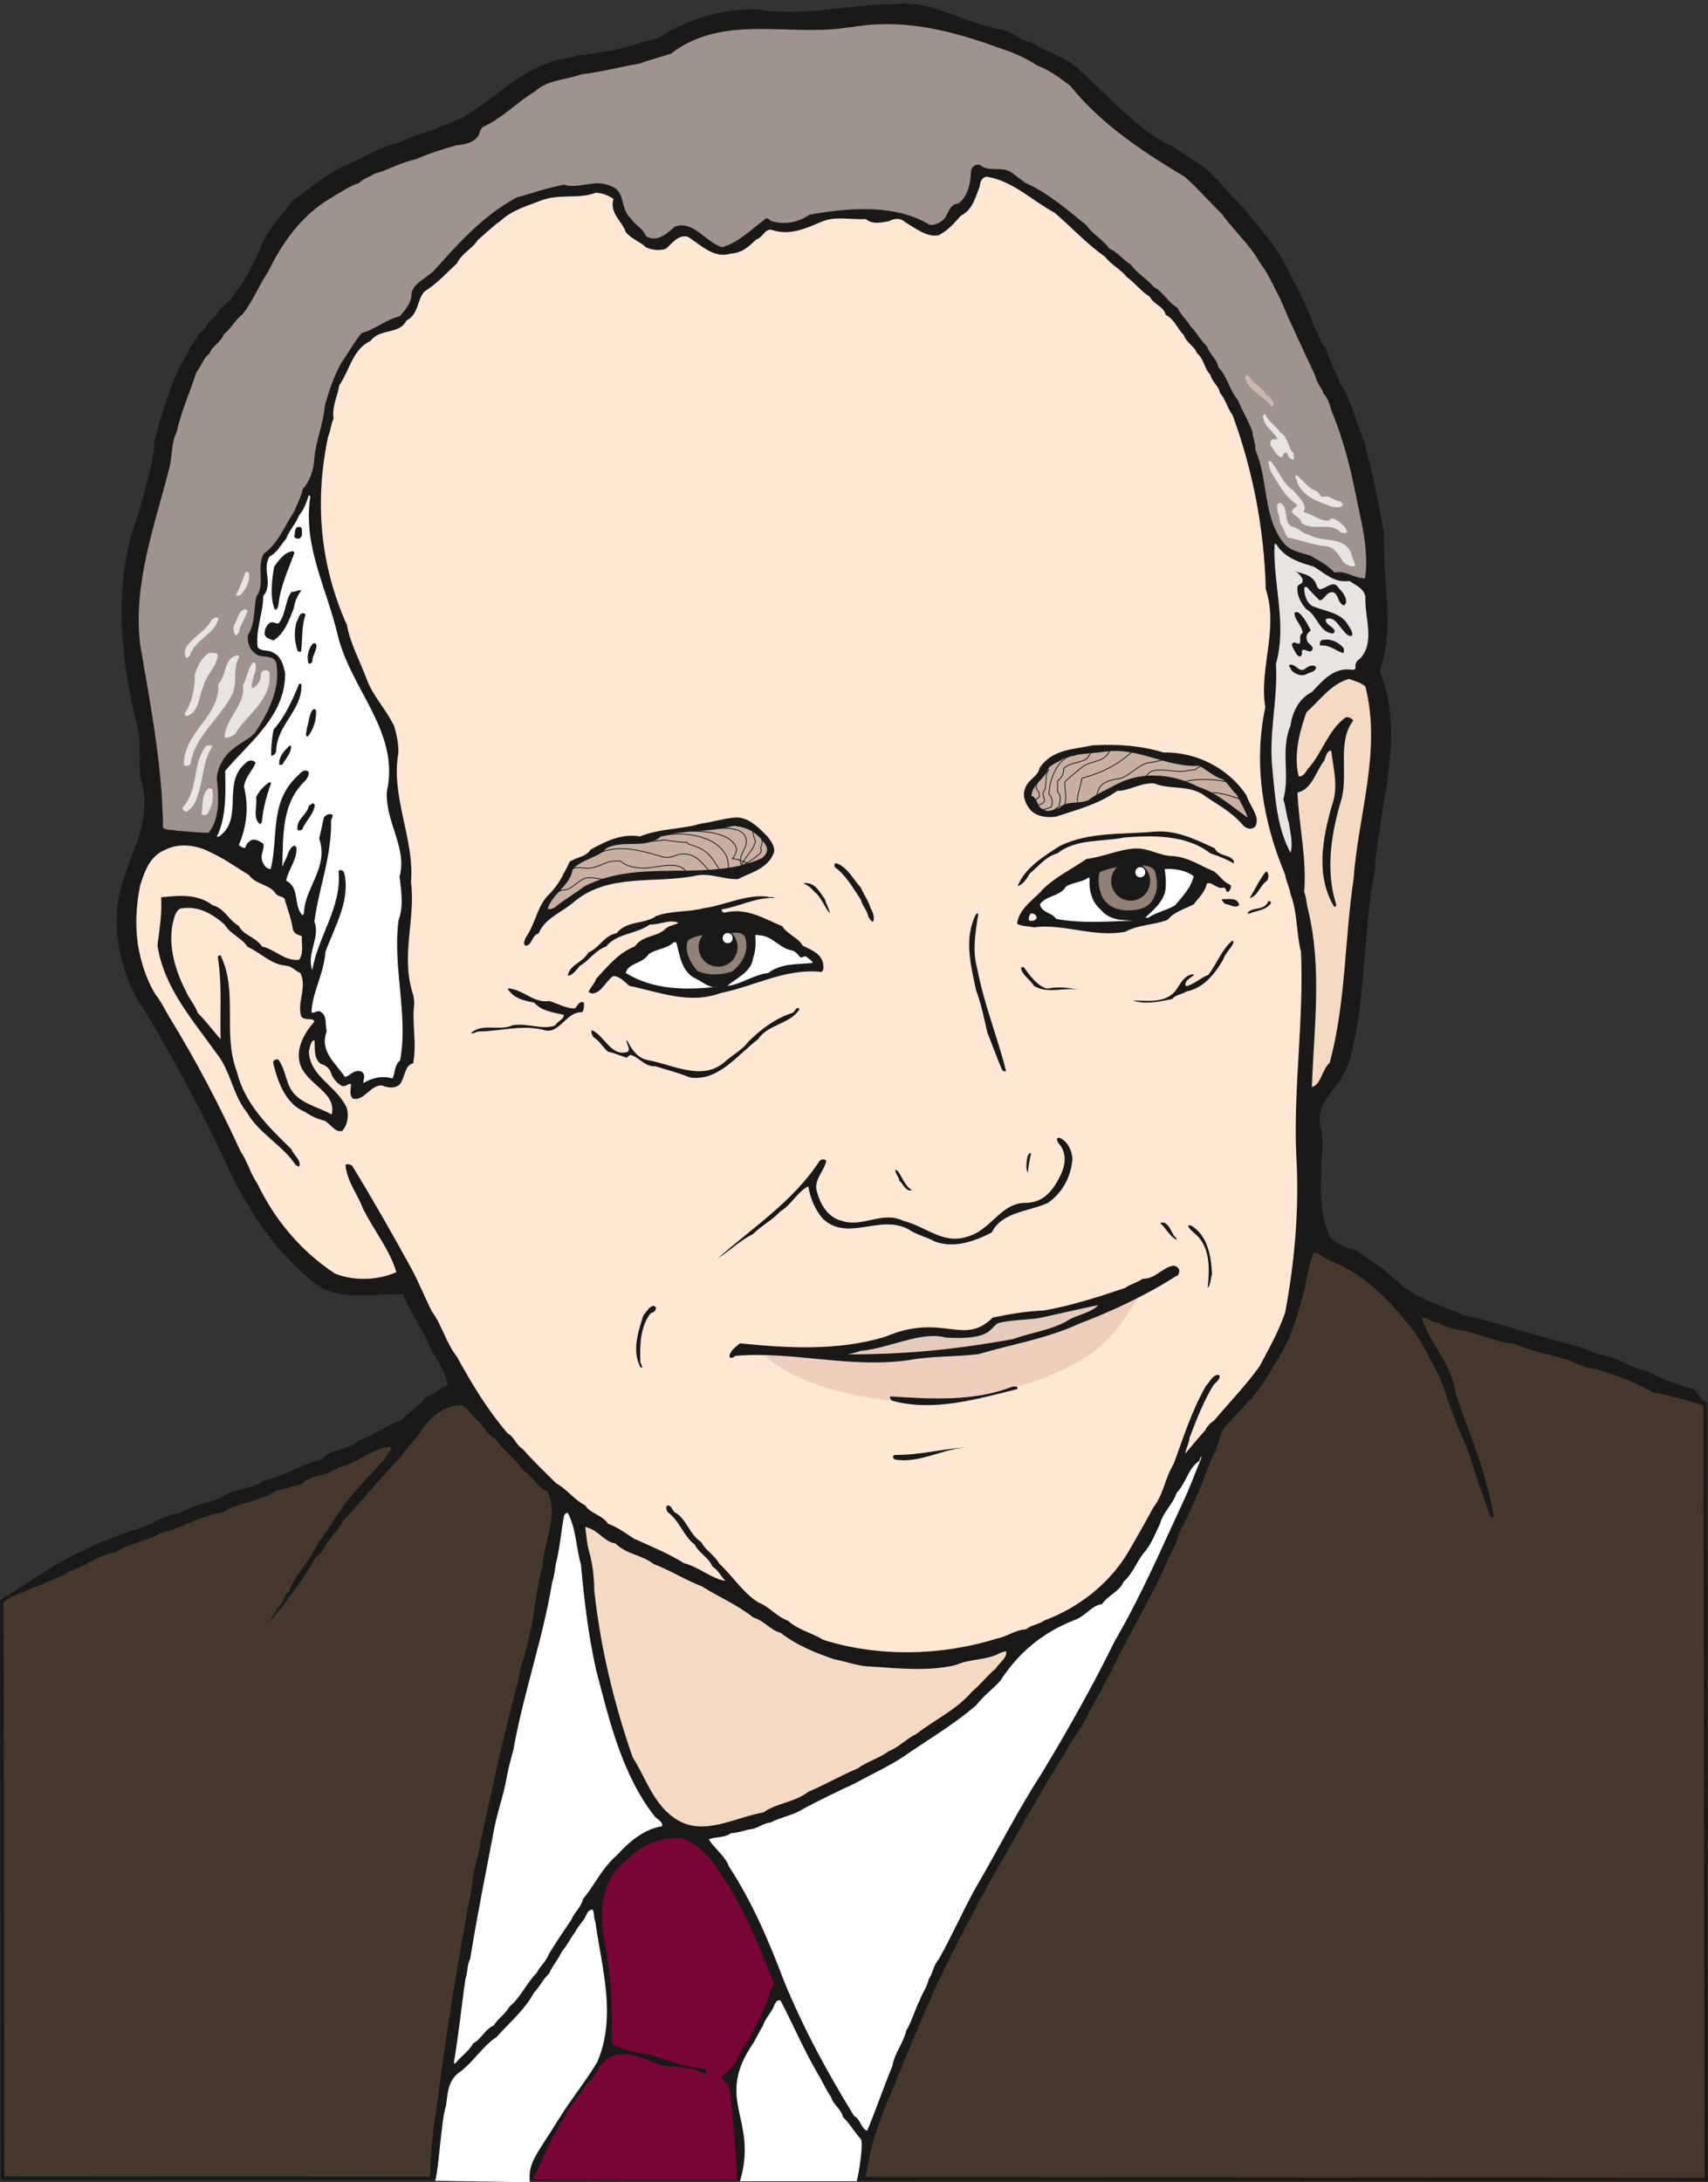 <svg xmlns="http://www.w3.org/2000/svg" xml:space="preserve" width="637.039" height="813.694" fill-rule="evenodd" stroke-linejoin="round" stroke-width="28.222" preserveAspectRatio="xMidYMid" version="1.2" viewBox="0 0 16855 21529"><rect x="0" y="0" width="16855" height="21529" fill="#333333" stroke="none"/><defs class="ClipPathGroup"><clipPath id="a" clipPathUnits="userSpaceOnUse"><path d="M0 0h16855v21529H0z"/></clipPath></defs><g class="SlideGroup"><g class="Slide" clip-path="url(#a)"><g class="Page"><g class="com.sun.star.drawing.ClosedBezierShape"><path fill="none" d="M-1 12121h16860v9401H-1z" class="BoundingBox"/><path fill="#45392D" d="M16827 13847c-585-249-364-106-1481-564-518-162-1042-236-1443-391-381-340-444-409-955-751l-8352 1584-92 16c-251 132-440 327-821 487-323 176-1641 674-2134 868-439 134-1008 370-1531 698l7 5696 16814 12-12-7655Z"/><path fill="none" stroke="#1B1918" stroke-linejoin="miter" stroke-width="36" d="M16827 13847c-585-249-364-106-1481-564-518-162-1042-236-1443-391-381-340-444-409-955-751l-8352 1584-92 16c-251 132-440 327-821 487-323 176-1641 674-2134 868-439 134-1008 370-1531 698l7 5696 16814 12-12-7655Z"/></g><g class="com.sun.star.drawing.ClosedBezierShape"><path fill="none" d="M43 36h16804v21471H43z" class="BoundingBox"/><path fill="#1B1918" d="m8537 21505-4296-5c28-574 33-414 107-1006 81-599 178-1173 284-1750 16-53 16-102 28-145 5-150 64-277 79-411 124-572 236-1097 386-1649 0-78 31-137 48-198 21-58 26-106 43-160 6-69 36-141 41-204 28-188 53-358 97-533 17-242 167-521 43-734-102-39-140-150-224-194-86-121-203-203-284-320-92-43-122-149-198-198-43-53-87-117-140-134-160 0-287 106-378 226-59 112-160 180-214 282-203 203-376 424-569 627-40 79-89 122-127 180-63 66-76 145-145 183-144 252-315 470-492 678 53-63 86-149 150-213 33-43 33-96 71-117 68-183 213-310 282-470 149-203 261-419 434-589 63-81 132-135 193-218 53-38 69-102 102-135 10-10 0-23 0-23-188 8-333 168-521 203-112 92-277 66-363 168-92 15-171 48-252 64-170 111-368 111-528 213-231 33-396 155-610 203-139 86-317 97-439 188-183 28-310 145-470 193-18 20-43 25-56 38l-576 239c154-137 642-442 782-485 155-87 320-140 485-203 173-33 290-150 465-168 124-79 269-97 401-150 130-101 300-74 434-175 214-43 364-160 562-203 101-117 266-87 368-188 155-49 269-155 419-198 79-92 181-133 244-234 86-18 140-97 216-114-28-160-145-287-193-422-86-170-183-315-252-475-266-13-556 69-817-71-402-295-681-711-889-1143-209-455-427-869-668-1290-77-140-155-267-232-387-43-58-48-111-83-160-107-256-155-523-125-792 64-460 381-795 221-1268-8-185 10-358-33-528-170-668-226-1387 5-2028 28-66 33-129 59-183 38-198 111-378 111-566 87-315 168-615 338-884 20-69 76-112 97-170 73-48 106-145 175-188 43-102 145-122 183-219 117-134 183-289 251-434 59-190 209-320 315-470 178-134 338-266 526-358 180-69 340-183 518-218 102-54 203-82 300-115 63-10 112-58 165-63 391-135 632-480 1016-610 96-48 208-43 300-81 203-15 401-53 584-112 96-38 198-30 267-96 289-165 594-252 914-242 460 77 909-53 1360-53 386-40 706 203 1082 259 102 31 160 112 262 117 160 107 358 150 492 290 298 266 549 571 902 741 91 54 163 107 241 155 173 107 275 274 412 396 188 226 391 445 508 706 71 130 129 252 183 371 15 46 38 94 48 137 53 82 69 173 129 242 31 117 89 208 127 315 125 193 161 401 252 604 10 66 28 135 43 183 59 247 102 475 145 711-18 456 112 939-43 1355 261 635-10 1321-49 1969-116 604-86 1224-231 1803-15 107-68 170-106 262-132 160-262 310-181 518 0 33 0 58 5 91-17 315-58 668 74 940 53 61 125 76 173 109 122 10 180 107 277 155 91 59 155 122 226 186 190 172 431 221 645 322 284 54 541 155 802 219 178 58 348 81 516 165 186 12 320 139 490 167 150 84 305 133 468 181l122 167c-150-48-386-114-536-139-181-107-379-173-567-231-106-6-188-59-277-92-188-53-353-84-520-155-132-15-252-58-374-96-129-49-261-36-376-112-68 0-106-53-165-53 71 246 300 464 333 749 145 416 310 803 378 1219-30 10-48-33-58-53-5-38-15-64-25-92-44-111-77-213-115-325-63-241-190-460-261-701-49-155-107-284-188-416-31-87-89-150-132-232-237-304-493-581-856-716-59-28-102-86-145-68-64 147-64 309-117 459-13 54-28 89-38 137-43 140-91 270-160 387-107 177-193 348-333 487-63 74-127 132-180 198-109 84-97 229-168 336-101 261-198 513-330 759-28 125-102 216-135 318-33 73-58 142-96 203-127 244-262 490-384 727-109 231-231 435-343 653-76 102-129 198-187 300-272 426-503 861-750 1282-25 82-91 135-106 204-155 284-285 551-427 845-23 82-66 135-87 209-86 193-170 391-246 584-267 640-256 625-338 1054Z"/></g><g class="com.sun.star.drawing.ClosedBezierShape"><path fill="none" d="M1369 237h12115v7981H1369z" class="BoundingBox"/><path fill="#9E938E" d="M8486 256c478-67 950 61 1385 221 142 46 259 99 363 168 127 48 231 129 327 201 313 386 709 645 1131 899 134 119 246 249 365 365 125 174 275 301 371 474 89 117 135 231 204 361 111 264 231 510 348 764 12 74 68 120 83 178 61 61 61 142 94 208 97 242 165 501 216 757 59 292 140 579 97 854-115 0-188-84-300-56-76-82-150-117-244-170-109-33-206-46-274-143-191-264-137-612-264-899 5-71-28-122-28-178-43-117-104-210-145-315-86-101-102-231-191-320-17-86-88-129-114-210-73-67-101-138-162-196-41-71-99-112-125-180-101-59-145-163-234-204-73-89-170-137-228-223-84-51-130-125-213-158-67-96-168-142-227-232-195-157-381-320-604-419-53-38-89-68-135-101-99-66-226 0-310-74-48-13-73 15-88 46-6 129-28 259-127 335-72 0-89 68-117 114-33 69-104 97-163 97-343-211-810-170-1189-102-114 81-256 102-381 61-20-18-48-38-61-13-135 98-265 233-422 273-170-56-280-268-465-203-81 76-183 157-284 94-36-86-110-108-150-176-110-89-44-267-201-320-155-71-305 33-457-11-163 28-313 84-468 125-327 175-574 451-810 715-76 83-198 117-228 228 2 99-61 163-115 229-145 35-238 129-376 165-86 102-134 203-203 295-74 139-122 279-162 426-16 191-97 361-105 546-12 105-48 204-114 275-13 78-56 147-81 216-99 150-160 320-302 419-77 147 20 292-74 426-28 138-8 260-84 382-5 89 28 153 97 194 68 25 152-3 183 73 50 254-82 501-211 696-69 69-158 102-216 158-92 68-160 195-158 299 21 186 28 389-81 526-112 0-221-15-315-20-53-15-96 0-135-28-7-620-124-1209-226-1809-72-598 143-1172 287-1738 33-124 18-251 74-361 48-218 135-396 193-586 53-66 71-145 130-186 30-81 114-109 142-190 74-61 117-148 183-196 109-137 162-287 251-416 142-293 336-563 610-725 101-59 188-122 289-155 51-49 110-61 153-92 147-40 264-114 406-142 140-61 267-99 396-137 92-10 181-26 227-102 15-45 25-78 60-89 191-94 321-238 493-340 130-122 313-114 457-170 209-26 389-74 585-109 101-39 198-61 299-94 524-403 1175-163 1762-262 45 0 73-13 106-13Z"/></g><g class="com.sun.star.drawing.ClosedBezierShape"><path fill="none" d="M1345 1742h11500v14560H1345z" class="BoundingBox"/><path fill="#FEE7D3" d="M9744 1745c250 40 443 236 662 353 167 142 325 315 495 432 69 86 158 127 219 203 88 66 142 142 226 195 45 82 137 92 157 178 89 43 117 142 178 198 28 82 107 110 129 178 74 61 74 158 135 216 15 71 84 112 94 178 58 68 76 157 124 218 204 554 313 1138 328 1718 130 399-68 778-5 1166-119 567-23 1128 196 1651 12 74 45 130 53 191 71 185 56 388 104 574 28 668-74 1328-48 1983 33 534-13 1065-109 1574-66 188-163 363-252 528-142 198-300 358-449 536-44 28-72 63-92 102-74 78-129 152-195 226 12-54 40-107 45-158 71-188 140-361 234-518 28-33 81-66 56-102-61-7-89 69-130 110-139 246-221 505-315 764-89 145-101 305-203 434-81 150-160 290-246 437-186 315-493 552-826 676-61 43-129 43-185 89-109 5-189 74-281 89-558 175-1176 185-1717 15-116-71-251-99-348-188-122-46-188-142-297-183-157-101-254-264-383-381-49-89-135-129-178-213-122-79-145-236-267-297-20-28-33-69-66-64-23 10-7 51 0 64 122 89 158 238 267 320 46 89 140 129 175 216 64 43 84 99 130 144-145-25-259-137-409-175-158-99-336-170-491-241-88-54-162-115-259-148-55-88-177-99-223-180-117-61-180-160-287-218-117-115-231-224-330-338-71-43-87-125-148-153-203-236-360-497-500-754-114-145-150-320-251-452-70-142-128-286-197-415-191-348-384-688-587-1019-23-25-63-20-68-10 15 163 124 292 175 435 112 218 261 401 328 622-196 86-430 86-608 13-332-219-591-526-762-882-76-114-101-228-170-327-211-460-442-900-701-1321-51-87-84-158-137-224-94-152-145-327-173-490-29-201-16-399 23-587 46-145 97-287 244-348 137-71 310-48 437 18 152 69 262 152 391 229 71 101 211 91 269 190 31 31 89 20 89 66 31 102 64 191 76 280 16 53 54 53 89 68-5 74 21 170-28 234-144 13-238-104-365-132-71-102-186-109-229-203-107-61-140-173-259-204-150-116-340-96-508-78 10 150-15 315-36 472 61 417 348 737 580 1064 144 176 162 414 302 585 122 213 350 320 482 520 18 10 28 13 33 18 28-61-48-109-76-175-228-221-462-450-538-765-143-376 15-790-160-1145-10-5-23 2-28 15 45 277 20 543 28 810-71-76-140-175-226-259-28-81-84-135-112-206-109-208-180-449-135-675 16-61 26-120 74-148 180-33 320 54 439 158 61 99 168 129 224 218 142 66 231 176 388 188 61 10 89 56 135 71 71 148-38 290 10 430 41 48 102 5 130 48-99 112-186 264-145 414 61 211 366 279 315 505-140-81-338-109-417-274-43-94-50-185-109-267-23-12-53 8-53 28 46 198 129 412 312 485 66 46 130 74 196 89 63 33 101 117 173 102 61-69 66-163 45-231-101-219-368-308-373-559 13-36 18-109 56-104 5 76-10 178 61 231 53 15 86 43 101 89 18 56 66 109 110 129 38 11 66-33 88-17 0 45-22 101 18 142 112 28 173-137 287-130 69 28 130 28 173-7 61-74 46-191 135-211 40-203-16-401 12-592-5-41-5-68-17-101-117-376 30-732-16-1093 36-431-203-845-124-1280 0-99-18-173-41-259-81-168-203-287-269-457-71-191-165-358-198-541-269-600-320-1228-186-1860 28-64 26-122 54-178-18-125 40-219 56-328 106-157 137-361 307-437 97-129 287-61 356-203 122-56 106-218 180-287 130-84 219-185 321-279 43-97 152-143 201-226 81-69 147-135 226-191 119-109 264-147 393-198 186-74 376-13 546-79 67 0 135 31 176 61-41 142 84 216 122 328 63 73 144 94 200 150 69 30 143 33 198 12 61-55 120-142 216-116 130 83 259 218 422 165 117-8 178-71 249-138 71-22 86-111 155-96 175 61 335-15 477-74 143-68 292-23 450-33 74 59 155 33 231 21 56-31 117-31 158 10 104 61 215 152 332 129 102-53 158-129 221-195 115-56 143-186 183-287 5-46 18-74 48-89 13-5 26-12 28-5Z"/></g><g class="com.sun.star.drawing.ClosedBezierShape"><path fill="none" d="M12286 3700h283v318h-283z" class="BoundingBox"/><path fill="#C7B7AF" d="M12331 3718c34 71 126 96 159 173 46 28 90 66 74 115 0 0-5 7-12 10-78-104-213-145-266-281 0-17 5-22 12-35 13-2 28 8 33 18Z"/></g><g class="com.sun.star.drawing.ClosedBezierShape"><path fill="none" d="M12464 4087h308v447h-308z" class="BoundingBox"/><path fill="#E9E4E2" d="M12494 4102c28 61 100 102 138 163 85 51 75 153 133 207 0 25 5 36 5 53-7 16-33 3-48-12-13-16-15-41-28-46-34-10-29 41-49 46-54-16-79-87-110-123 0-36 11-54 29-56 22 2 30 2 43 0-31-74-143-130-143-232 10-13 12-15 12-15 8 0 18 2 18 15Z"/></g><g class="com.sun.star.drawing.ClosedBezierShape"><path fill="none" d="M12517 4550h779v711h-779z" class="BoundingBox"/><path fill="#E9E4E2" d="M12544 4554c74 86 115 222 219 285 46 61 114 114 114 178-13 18-15 35 0 40 88 21 159 90 237 78 16-16 23-21 39-21 50 21 129 74 142 135-21 13-43 15-69 0-101-104-272-5-382-89-10-61-81-69-96-115 12-41 68-41 45-71-119-79-180-209-251-319-13-35-20-63-25-101 0-7 17-3 27 0Z"/></g><g class="com.sun.star.drawing.ClosedBezierShape"><path fill="none" d="M12781 4690h474v316h-474z" class="BoundingBox"/><path fill="#E9E4E2" d="M12803 4694c59 48 115 130 191 151 26 22 41 68 69 56 66-16 102 44 160 44 21 12 21 25 31 33-23 38-69 25-112 20-143-53-273-92-339-233-7-36-15-43-22-64 0-7 12-16 22-7Z"/></g><g class="com.sun.star.drawing.ClosedBezierShape"><path fill="none" d="M2139 4884h1835v5803H2139z" class="BoundingBox"/><path fill="#FFF" d="M3062 4899c-75 493 162 899 271 1369 132 541 615 955 485 1538-20 299 204 558 125 843 18 152 41 294-10 429-61 465 99 935 15 1384-61 49-46 132-76 178-102-33-216 0-287 46 0-33 28-86-18-114-74-28-117 48-163 53-96-142-254-257-180-450-18-73 8-162-69-198-38-5-53 23-81 10 8-200 122-378 137-594 94-259 254-518 183-790-18-20-40-28-53-8 35 353-206 646-259 976-62-158 84-330 20-478 48-348 173-647 165-1003 13-25 18-36 13-53-33-13-61 0-84 28-20 86-30 142-46 208 97 287-145 485-150 736-8 11-13 23-13 23-97-96-23-274-163-343 18-106 107-203 102-325-8-12-20-23-20-23-61 23-64 112-105 171-5 20-5 28-15 35 10-294-12-622 229-847 20-28 38-56 30-86-53-41-94 33-119 51-267 255-178 603-254 908-41 2-61-31-76-59-41-76 20-132 2-190-40-31-96-56-129-28-33 20-41 45-49 68-22 5-48-12-63-28 79-183 99-376 51-575 12-101 94-170 114-236-25-35-76-23-94 0-246 196-15 552-267 728-12 2-22 2-22 2 96-190 88-437 83-649 244-292 592-538 592-962-18-94-46-170-114-203-56-36-117-8-158-56-20-176 56-341 56-506 102-119-15-259 61-388 81-41 109-115 165-176 33-89 94-144 127-231 54-61 77-142 97-200 5 2 14 10 14 15Z"/></g><g class="com.sun.star.drawing.ClosedBezierShape"><path fill="none" d="M12603 4961h773v628h-773z" class="BoundingBox"/><path fill="#E9E4E2" d="M12634 4961c86 43 30 186 109 232 74 15 107 71 175 83 138 82 334 6 415 177 8 56 36 89 41 129-33 16-79-5-114-33-46-68-87-146-163-158-143-13-247-61-389-87-34-43-41-101-74-139-3-75-42-123-28-192 13-5 18-12 28-12Z"/></g><g class="com.sun.star.drawing.ClosedBezierShape"><path fill="none" d="M2903 5198h79v118h-79z" class="BoundingBox"/><path fill="#1B1918" d="M2959 5199c33 7 16 48 21 77-8 40-36 45-62 33-13-8-15-16-15-16 12-30 0-79 33-94h23Z"/></g><g class="com.sun.star.drawing.ClosedBezierShape"><path fill="none" d="M12547 5364h958v3050h-958z" class="BoundingBox"/><path fill="#E9E4E2" d="M12603 5381c76 120 222 170 362 209 119 73 201 162 351 142 69 46 143 73 158 155-10 203 102 452-56 614-33 16-48 56-41 87 0 15-15 20-33 20-178-30-295 109-397 219-129 64-194 199-212 331-101 244-2 490-71 729 28 81 28 155 56 236 13 99 43 201 15 290-132-247-150-526-177-808-43-361 55-706 33-1055 114-397-33-790-13-1186 13 0 15 7 25 17Z"/></g><g class="com.sun.star.drawing.ClosedBezierShape"><path fill="none" d="M2680 5437h226v579h-226z" class="BoundingBox"/><path fill="#1B1918" d="M2904 5458c-59 163-136 323-156 507-3 26-15 54-36 49-52-125-28-294-7-423 50-70 102-141 181-153 13 0 18 12 18 12v8Z"/></g><g class="com.sun.star.drawing.ClosedBezierShape"><path fill="none" d="M12776 5631h571v645h-571z" class="BoundingBox"/><path fill="#1B1918" d="M12781 5636c74 25 158 33 203 114 10 28 16 56 43 64 57-8 123-82 167-33 45 53 101 106 88 170-10 13-15 19-15 21-68-8-53-118-117-130-66 0-81 81-128 81-43-43-89-89-124-130-8-7-20 0-28 5 0 64 20 145 81 182 123 51 276 61 349 180 23 41 56 79 41 112-46 13-74-43-102-71-40-46-68-102-129-99-13 0-26 7-26 7-15 51 82 74 87 120-5 10-13 20-13 20-138 0-158-183-268-239-56-67-96-143-86-224 18-33 46-16 51-54 7-50-101-121-74-96Z"/></g><g class="com.sun.star.drawing.ClosedBezierShape"><path fill="none" d="M2327 5641h133v238h-133z" class="BoundingBox"/><path fill="#E9E4E2" d="M2455 5651c15 81-26 163-83 219-20 10-33 10-45 0 38-58 67-151 94-219 6-3 8-10 8-10 13 0 18 0 26 10Z"/></g><g class="com.sun.star.drawing.ClosedBezierShape"><path fill="none" d="M2610 5822h364v498h-364z" class="BoundingBox"/><path fill="#1B1918" d="M2973 5826c-40 53-66 114-73 174-50 127-98 257-201 318-40-13-83-28-88-61 0-56 27-103 60-115 42-13 62 28 85 0 69-97 59-227 122-303 39 2 75-25 95-13Z"/></g><g class="com.sun.star.drawing.ClosedBezierShape"><path fill="none" d="M2306 6012h138v259h-138z" class="BoundingBox"/><path fill="#E9E4E2" d="M2414 6012c13 0 28 5 28 17-21 72-75 141-85 211-13 17-18 17-20 30-37-10-31-67-31-95 38-56 46-151 108-163Z"/></g><g class="com.sun.star.drawing.ClosedBezierShape"><path fill="none" d="M12748 6039h207v439h-207z" class="BoundingBox"/><path fill="#1B1918" d="M12804 6039c61 33 103 128 131 182-37 28-52 56-37 96 9 41 75 57 50 98-28 35-70-21-98 0-5 15 5 48-15 61-42 5-54-54-75-82-7-15-7-25-12-36 5-8 15-26 33-18 23 10 28 10 41 10 23-20-13-81 33-106-5-74-80-126-80-192 0-13 18-14 29-13Z"/></g><g class="com.sun.star.drawing.ClosedBezierShape"><path fill="none" d="M2910 6051h107v381h-107z" class="BoundingBox"/><path fill="#1B1918" d="M3000 6052c5 0 8 5 15 13-41 117-28 235-44 364-12 0-28 5-35-10-33-102-33-189-11-280 26-39 26-98 75-87Z"/></g><g class="com.sun.star.drawing.ClosedBezierShape"><path fill="none" d="M1823 6091h333v401h-333z" class="BoundingBox"/><path fill="#E9E4E2" d="m2140 6091 15 7c-20 151-240 214-281 373-16 10-28 20-36 20-24-30-17-84 8-118 77-104 191-152 243-260 20-15 38-22 51-22Z"/></g><g class="com.sun.star.drawing.ClosedBezierShape"><path fill="none" d="M13025 6310h239v135h-239z" class="BoundingBox"/><path fill="#1B1918" d="M13068 6312c69-12 146 28 192 82 0 27 7 42-6 49-71-20-130-84-227-74-4-18-4-39 13-52 13-5 15-5 28-5Z"/></g><g class="com.sun.star.drawing.ClosedBezierShape"><path fill="none" d="M3036 6345h88v204h-88z" class="BoundingBox"/><path fill="#1B1918" d="M3123 6367c0 55-41 103-41 157-8 26-29 26-37 21-24-70 3-160 49-200 17 0 24 5 29 22Z"/></g><g class="com.sun.star.drawing.ClosedBezierShape"><path fill="none" d="M1821 6441h330v625h-330z" class="BoundingBox"/><path fill="#E9E4E2" d="M2089 6441c21 0 51 0 61 20-10 117-113 190-141 306-50 109-40 231-143 289-20 21-45 0-45-15 81-117 102-264 102-382 28-97 69-173 142-218h24Z"/></g><g class="com.sun.star.drawing.ClosedBezierShape"><path fill="none" d="M1814 6466h546v1092h-546z" class="BoundingBox"/><path fill="#E9E4E2" d="M2359 6487c-66 109-13 246-66 360-125 248-370 410-413 690-21 27-61 22-66 7 0-328 356-467 341-796 85-89 53-246 174-279 17-7 30 0 30 5v13Z"/></g><g class="com.sun.star.drawing.ClosedBezierShape"><path fill="none" d="M2217 6535h446v745h-446z" class="BoundingBox"/><path fill="#E9E4E2" d="M2522 6550c16 81-53 167-35 239 40-7 68-50 84-97 5-28-6-61 27-76 28-8 59 2 61 20 28 275-234 418-341 609-35 23-81 43-101 28 5-186 208-316 180-511 44-83 49-167 100-227 13 0 18 0 25 15Z"/></g><g class="com.sun.star.drawing.ClosedBezierShape"><path fill="none" d="M12719 6558h269v105h-269z" class="BoundingBox"/><path fill="#1B1918" d="M12742 6558c47 0 80 74 128 46 36-29 83-53 116-26 7 47-59 54-88 70-53 33-118 0-151-31-12-25-22-39-27-47 0-12 12-12 22-12Z"/></g><g class="com.sun.star.drawing.ClosedBezierShape"><path fill="none" d="M12796 6698h736v4028h-736z" class="BoundingBox"/><path fill="#F4D9C4" d="M13313 6698c49 20 120 35 161 76 162 632-72 1268-117 1903-90 602-75 1215-235 1807-81 74-81 213-176 241 20-576 102-1169-36-1743-20-74-18-130-40-183 27-333-54-665-66-980 147-33 181-212 265-316 15-41 28-102 68-97 21 181 76 357 5 547-94 330-157 691 23 991 8 7 21 0 21-20-112-351-44-724 58-1060 56-260-46-549 110-755-21-28-54-41-80-28-177 135-226 353-369 506-23 40-51 78-89 73-52-203 5-434 76-632 136-122 245-282 421-330Z"/></g><g class="com.sun.star.drawing.ClosedBezierShape"><path fill="none" d="M2676 6746h300v712h-300z" class="BoundingBox"/><path fill="#1B1918" d="M2975 6761c5 252-250 394-250 657-13 28-38 41-48 38-4-73 7-175 22-257 117-132 192-304 253-453 13 0 20 0 23 2v13Z"/></g><g class="com.sun.star.drawing.ClosedBezierShape"><path fill="none" d="M3019 6996h102v274h-102z" class="BoundingBox"/><path fill="#1B1918" d="M3119 7009c5 86-23 191-84 260-29-10-7-56-7-82 21-64 21-145 62-189 16-4 21 0 29 11Z"/></g><g class="com.sun.star.drawing.ClosedBezierShape"><path fill="none" d="M1801 7353h294v654h-294z" class="BoundingBox"/><path fill="#E9E4E2" d="M2078 7353c3 0 16 2 16 15-74 106-84 252-117 389-28 103-47 197-131 248-33 5-45-23-45-36 163-179 93-433 232-609 20-7 33-7 45-7Z"/></g><g class="com.sun.star.drawing.ClosedBezierShape"><path fill="none" d="M2755 7353h118v195h-118z" class="BoundingBox"/><path fill="#1B1918" d="M2871 7360c8 64-53 126-85 184-18 3-25 3-30 3-10-77 50-146 107-194l8 7Z"/></g><g class="com.sun.star.drawing.ClosedBezierShape"><path fill="none" d="M10103 7348h2300v829h-2300z" class="BoundingBox"/><path fill="#1B1918" d="M10781 7353c243-12 469 0 701 71 327-8 646 161 819 423 27 101 142 209 86 308-46 41-99 13-122-15-122-143-277-215-406-309-154-86-311-40-466-101-132-13-247 73-369 73-185 133-402 187-600 253-91 15-193 0-251-61-56-62-88-148-56-220 33-91 129-114 142-200 129-187 335-179 522-222Z"/></g><g class="com.sun.star.drawing.ClosedBezierShape"><path fill="none" d="M10178 7408h2136v660h-2136z" class="BoundingBox"/><path fill="#C7B0A0" d="M10910 7415c325-45 599 159 926 140 81 47 144 108 233 136 59 45 89 114 135 149 41 83 84 151 109 227-150-104-295-242-485-303-250-129-550-157-796-33-104 56-211 102-295 165-97 39-212 0-285 75-56 13-102 46-145 20-86-25-61-123-129-138 7-117 137-168 170-277 43-44 101-57 142-90 137-56 280-50 420-71Z"/></g><g class="com.sun.star.drawing.ClosedBezierShape"><path fill="none" d="M2523 7717h152v419h-152z" class="BoundingBox"/><path fill="#1B1918" d="M2673 7734c-41 113-78 243-88 373-10 18-15 20-15 28-83-63-28-181-43-270 38-75 85-115 130-148 3 0 16 5 16 5v12Z"/></g><g class="com.sun.star.drawing.ClosedBezierShape"><path fill="none" d="M1989 7775h113v267h-113z" class="BoundingBox"/><path fill="#E9E4E2" d="M2095 7795c15 80 0 174-57 243-22 5-47 5-49-13 15-89 0-195 72-250 7 0 29 2 34 20Z"/></g><g class="com.sun.star.drawing.ClosedBezierShape"><path fill="none" d="M2933 7924h174v271h-174z" class="BoundingBox"/><path fill="#1B1918" d="M3106 7952c-15 85-90 146-125 234-22 10-37 10-45 0-16-103 93-144 111-234 15-12 29-20 36-27 13 0 23 10 23 27Z"/></g><g class="com.sun.star.drawing.ClosedBezierShape"><path fill="none" d="M5172 8065h2470v1267H5172z" class="BoundingBox"/><path fill="#1B1918" d="M7268 8065c122 0 218 99 305 187 43 56 89 120 56 179-66 145-231 181-346 242-152 5-283-69-430-31-396 76-841-25-1177 246-127 115-297 164-361 322-73 20-61 116-129 121-27-20-8-50 0-78 101-140 117-329 241-438 94-97 140-203 196-315 73-46 162-46 204-117 160-90 317-161 488-131 203-81 406-68 604-127 123-15 232-55 349-60Z"/></g><g class="com.sun.star.drawing.ClosedBezierShape"><path fill="none" d="M5405 8148h2166v824H5405z" class="BoundingBox"/><path fill="#C7B0A0" d="M7267 8151c130 15 224 84 292 190 28 56-5 97-40 125-536 247-1205-8-1754 280-101 76-198 130-289 206-28 13-49 25-71 13 43-145 226-231 246-389 96-103 246-110 333-207 172-89 388 13 539-117 239-68 473-38 699-101 20 0 33-7 45 0Z"/></g><g class="com.sun.star.drawing.ClosedBezierShape"><path fill="none" d="M10042 8203h2134v540h-2134z" class="BoundingBox"/><path fill="#1B1918" d="M11380 8206c223-22 414 74 607 163 40 84 149 56 188 125v25c-61-38-150-73-232-101-236-184-571-177-844-156-226 46-477 10-663 156-122 35-185 129-274 199-31 56-71 114-119 124 73-181 259-295 419-397 289-138 609-110 918-138Z"/></g><g class="com.sun.star.drawing.ClosedBezierShape"><path fill="none" d="M10036 8370h2113v838h-2113z" class="BoundingBox"/><path fill="#1B1918" d="M11187 8372c142-14 252 74 389 74 158 13 267 96 405 151 58 45 94 106 149 127 13 7 18 18 18 18 0 20-10 45-30 58-28 0-15-53-48-41-69 13-112-68-161-40-20 89-86 142-129 203-99 51-189 71-258 153-142 54-287 46-416 117-313 61-613-84-903-43-58-13-119-8-167-36 25-161 170-237 256-341 132-127 288-199 430-298 165-20 303-89 465-102Z"/></g><g class="com.sun.star.drawing.ClosedBezierShape"><path fill="none" d="M8235 8517h389v576h-389z" class="BoundingBox"/><path fill="#1B1918" d="M8262 8519c109 48 155 153 234 240 31 76 72 121 92 194 28 50 43 94 30 139-22 3-35-30-48-45-13-69-61-111-76-172-77-116-151-247-258-321-1-15-1-23 0-35 5 0 18-4 26 0Z"/></g><g class="com.sun.star.drawing.ClosedBezierShape"><path fill="none" d="M10841 8538h578v446h-578z" class="BoundingBox"/><path fill="#928176" d="M11078 8542c101 17 240-43 316 45 28 89 35 184-3 260-46 115-163 135-265 135-124 0-225-61-260-160-25-77-35-151-13-219 76-31 151-44 225-61Z"/></g><g class="com.sun.star.drawing.ClosedBezierShape"><path fill="none" d="M11303 8572h477v484h-477z" class="BoundingBox"/><path fill="#FFF" d="M11509 8573c87-4 197 15 270 71-25 116-114 205-183 288-89 52-197 73-266 123-15 0-22 0-27-2 73-74 178-149 199-278 7-76 0-143-8-202h15Z"/></g><g class="com.sun.star.drawing.ClosedBezierShape"><path fill="none" d="M12332 8600h187v261h-187z" class="BoundingBox"/><path fill="#1B1918" d="M12504 8602c20 25 15 66 0 86-75 52-90 154-172 172 54-87 97-184 159-260l13 2Z"/></g><g class="com.sun.star.drawing.ClosedBezierShape"><path fill="none" d="M10261 8656h930v441h-930z" class="BoundingBox"/><path fill="#FFF" d="M10753 8668c-10 105 20 232 106 303 89 111 219 108 331 111-249 10-522 30-766-16-43-63-145-61-162-143 60-91 200-76 259-179 78-43 162-40 222-88 0 0 2 5 10 12Z"/></g><g class="com.sun.star.drawing.ClosedBezierShape"><path fill="none" d="M7930 8712h261v299h-261z" class="BoundingBox"/><path fill="#1B1918" d="M7950 8712c99 0 141 93 191 161 13 50 41 91 49 137-56-59-82-159-154-212-33-41-68-66-106-81 0-5 17-5 20-5Z"/></g><g class="com.sun.star.drawing.ClosedBezierShape"><path fill="none" d="M5603 8843h2524v1003H5603z" class="BoundingBox"/><path fill="#1B1918" d="M7575 8846c25 13 45-4 68 13-183-8-343 84-518 112-13 18 13 33 25 33 219-54 392 61 569 134 54 84 160 112 201 191 89 42 173 77 201 166 5 36 12 76-13 94-363-38-655 140-996 208-308 115-610-10-902-71-54-46-97-96-158-96-81 55-114 167-211 172-15-5-20-12-33-12 13-49 61-82 74-132 124-135 226-260 383-321 82-115 219-89 305-176 43-35 92-35 125-56-82-40-191 21-282 16-142 99-325 86-430 216-119 44-170 143-264 194-35 48-81 99-116 94 20-110 144-125 203-227 109-48 160-171 279-191 99-127 274-86 391-170 158-56 315-36 464-76 218-31 416-139 635-115Z"/></g><g class="com.sun.star.drawing.ClosedBezierShape"><path fill="none" d="M12058 8870h172v76h-172z" class="BoundingBox"/><path fill="#1B1918" d="M12079 8871c47 0 109-11 137 28 10 17 15 24 10 32-38 33-90-8-141-15-13-17-32-37-26-45h20Z"/></g><g class="com.sun.star.drawing.ClosedBezierShape"><path fill="none" d="M12311 8890h233v130h-233z" class="BoundingBox"/><path fill="#1B1918" d="M12543 8908c-41 74-151 74-225 110 0-8-2-8-7-13 53-62 166-15 206-115 18-2 26 10 26 18Z"/></g><g class="com.sun.star.drawing.ClosedBezierShape"><path fill="none" d="M9564 9008h365v1563h-365z" class="BoundingBox"/><path fill="#1B1918" d="M9654 9019c-28 175-61 360-10 539 65 346 203 682 284 1010-15 5-35 0-43-23-54-122-95-247-141-356-35-151-63-290-112-420-54-254-121-514 0-750 7-3 12-10 12-10l10 10Z"/></g><g class="com.sun.star.drawing.ClosedBezierShape"><path fill="none" d="M10152 9009h81v78h-81z" class="BoundingBox"/><path fill="#FEEFE4" d="M10203 9019c17 0 19 18 29 34-12 29-46 39-75 29-12-22 0-58 21-73 13 15 13-7 25 10Z"/></g><g class="com.sun.star.drawing.ClosedBezierShape"><path fill="none" d="M6776 9202h591v413h-591z" class="BoundingBox"/><path fill="#928176" d="M7165 9207c56 2 138-27 186 33 46 140-20 260-125 344-116 40-244 40-344-5-73-84-133-199-93-301 109-76 251-51 376-71Z"/></g><g class="com.sun.star.drawing.ClosedBezierShape"><path fill="none" d="M7178 9224h843v504h-843z" class="BoundingBox"/><path fill="#FFF" d="M7486 9227c134 0 203 131 334 151 40 15 55 43 76 64 15 17 46-21 66 0 28 28 48 28 58 58-132 15-311 0-438 99-152 19-272 115-404 128 88-81 234-130 255-278 27-78 25-145 20-222 7-4 20-4 33 0Z"/></g><g class="com.sun.star.drawing.ClosedBezierShape"><path fill="none" d="M11179 9278h993v615h-993z" class="BoundingBox"/><path fill="#1B1918" d="M12171 9304c-23 53-81 101-101 165-89 148-192 278-362 313-51 33-104 28-140 74-134 28-265 56-389 15 139 0 323 33 425-101 48-71 81-145 165-158 10 5 18 5 18 5-33 28-89 51-89 97 0 13 10 15 10 15 71-15 142-84 217-112 84-110 137-260 238-338 8 5 8 12 8 25Z"/></g><g class="com.sun.star.drawing.ClosedBezierShape"><path fill="none" d="M6175 9295h911v460h-911z" class="BoundingBox"/><path fill="#FFF" d="M6673 9296c36 125 51 303 206 365 74 40 130 94 206 73-302 36-636 36-910-135 22-99 172-92 226-186 88-57 177-49 247-117h25Z"/></g><g class="com.sun.star.drawing.ClosedBezierShape"><path fill="none" d="M10075 9541h595v231h-595z" class="BoundingBox"/><path fill="#1B1918" d="M10103 9542c59 82 131 184 230 212 117-25 235-7 336 16-151-41-321 45-466-44-41-68-112-102-127-171 0-13 15-17 27-13Z"/></g><g class="com.sun.star.drawing.ClosedBezierShape"><path fill="none" d="M4648 9751h1116v446H4648z" class="BoundingBox"/><path fill="#1B1918" d="M5032 9753c142 20 239 146 389 123 90 28 184 81 257 71 21-31 43-76 84-56 0 28 5 74-20 96-158-10-224 233-385 172-223-51-429 17-628 17-38 3-61 28-81 16 109-102 280-16 412-77 147-25 287 49 417 3 34-52 87-59 87-105-103-26-220-36-293-122-109-20-203-44-259-133 0-12 18-5 20-5Z"/></g><g class="com.sun.star.drawing.ClosedBezierShape"><path fill="none" d="M5836 9943h2054v693H5836z" class="BoundingBox"/><path fill="#1B1918" d="M7888 9959c-94 147-312 147-406 293-215 165-398 422-677 377-117-48-234-76-335-109-115 5-159-93-253-113-7 10-20 15-33 28-61-18-117-46-185-59-56-50-84-109-137-139-26-31-27-49-26-74 127 43 191 272 361 213 28-40-23-78-13-117 41 74 87 163 189 196 259 44 546 214 770 29 84-77 180-123 242-207 130-129 272-232 437-285 28-15 25-46 53-48 0 2 13 2 13 15Z"/></g><g class="com.sun.star.drawing.ClosedBezierShape"><path fill="none" d="M7084 11226h3500v1190H7084z" class="BoundingBox"/><path fill="#1B1918" d="M10471 11231c71 41 110 130 112 206-15 176-102 334-241 430-191 89-450 84-556 293-174 89-372 158-560 89-89-48-178-66-254-117-285-161-600 125-851-107-84-97-125-211-145-320-103 48-166 182-275 246-87 94-188 140-270 224-137 69-231 166-347 239 345-303 754-572 1006-964 23-18 49-13 64 2-20 103-135 199-89 314 33 129 117 251 244 279 206 69 396-102 607 0 221 56 388 232 622 158 245-61 334-343 595-336 183-7 272-145 338-284 49-105 51-210-17-296-16-15-28-43-21-56 10-12 31 0 38 0Z"/></g><g class="com.sun.star.drawing.ClosedBezierShape"><path fill="none" d="M10128 11374h48v195h-48z" class="BoundingBox"/><path fill="#1B1918" d="M10174 11381c-10 56-29 123-29 187-27-28-13-106-8-146 8-31 22-46 29-48l8 7Z"/></g><g class="com.sun.star.drawing.ClosedBezierShape"><path fill="none" d="M8836 11539h167v207h-167z" class="BoundingBox"/><path fill="#1B1918" d="M8857 11551c49 61 67 146 144 192-65 15-85-59-124-92-8-44-55-90-36-112 6 7 8 7 16 12Z"/></g><g class="com.sun.star.drawing.ClosedBezierShape"><path fill="none" d="M6278 12883h196v612h-196z" class="BoundingBox"/><path fill="#1B1918" d="M6471 12895c8 33-20 54-49 61-108 130-108 331-103 479 9 28 14 40 21 56-26 12-28-28-41-49-53-157 5-321 49-463 36-41 56-89 103-96 12 7 20 12 20 12Z"/></g><g class="com.sun.star.drawing.ClosedBezierShape"><path fill="none" d="M8812 14280h776v129h-776z" class="BoundingBox"/><path fill="#1B1918" d="M9559 14280h28c-262-7-499 165-758 119-13-13-15-16-15-16-7-18 7-29 20-29 254 3 486-67 725-74Z"/></g><g class="com.sun.star.drawing.ClosedBezierShape"><path fill="none" d="M6995 14369h4861v6654H6995z" class="BoundingBox"/><path fill="#FFF" d="M11855 14384c-61 147-115 299-186 447-216 465-409 914-668 1359-221 449-467 886-726 1313-239 369-432 758-651 1129-127 231-232 470-359 696-56 61-61 147-101 200-16 79-64 137-89 209-51 101-76 203-132 297-28 124-115 221-137 348-89 218-163 437-249 640-64-26-64-115-130-148-267-436-498-861-691-1331-150-401-320-789-543-1130-41-109-153-185-198-267 68-27 154-12 218-60 81-3 137-33 211-41 66-15 117-61 178-64 116-58 231-73 327-137 163-86 348-176 508-250 191-104 384-190 554-315 213-144 438-279 641-454 76-97 165-160 239-242 185-287 424-477 729-599 112-36 165-142 274-158 69-94 170-121 216-223 99-89 130-211 218-307 64-84 97-178 138-259 33-122 129-196 165-308 96-101 114-244 223-315 8-18 8-33 21-45v15Z"/></g><g class="com.sun.star.drawing.ClosedBezierShape"><path fill="none" d="M4478 14923h2058v5435H4478z" class="BoundingBox"/><path fill="#FFF" d="M5606 14933c79 150 79 335 127 505 33 361 74 701 150 1039 130 498 254 1029 579 1446 33 31 82 51 71 94-172 28-317 145-444 285-150 129-219 294-335 432-21 88-89 134-115 205-81 120-158 231-222 338-30 81-91 122-119 185-109 110-158 244-269 333-46 82-115 117-155 186-89 40-122 134-203 177-49 87-125 130-178 199-13 0-15-3-15-3 48-272 76-564 116-836 26-76 13-132 46-193 69-429 152-838 229-1242 33-195 101-368 129-537 18-101 46-198 69-287 101-564 292-1097 381-1643 28-86 28-158 46-224 36-152 44-302 74-444 10-15 15-15 28-25l10 10Z"/></g><g class="com.sun.star.drawing.ClosedBezierShape"><path fill="none" d="M5776 15065h4156v2956H5776z" class="BoundingBox"/><path fill="#F4D9C4" d="M5796 15072c109 26 167 140 277 155 109 109 266 114 376 203 170 64 312 158 478 221 170 107 353 184 506 306 114 36 175 130 271 152 163 127 348 199 524 260 129 25 254 73 370 73 290 20 568 48 832-15 155-66 315-46 445-122 25-8 40-13 53-13 18 56-69 115-102 170-91 74-145 155-231 224-157 185-376 282-549 419-109 53-171 130-272 170-102 75-216 103-308 171-175 74-327 163-490 232-137 106-312 109-442 203-279 48-581 234-847 76-238-142-312-417-444-620-188-542-318-1088-379-1648 0-122-15-231-38-337-33-102-40-199-50-287 5 0 17 0 20 7Z"/></g><g class="com.sun.star.drawing.ClosedBezierShape"><path fill="none" d="M10965 8501h386v386h-386z" class="BoundingBox"/><path fill="#1B1918" d="M11156 8501c108 0 194 86 194 191 0 108-86 194-194 194-105 0-191-86-191-194 0-105 86-191 191-191Z"/></g><g class="com.sun.star.drawing.ClosedBezierShape"><path fill="none" d="M11204 8555h99v101h-99z" class="BoundingBox"/><path fill="#FFF" d="M11253 8555c29 0 49 22 49 51 0 28-20 49-49 49s-49-21-49-49c0-29 20-51 49-51Z"/></g><g class="com.sun.star.drawing.ClosedBezierShape"><path fill="none" d="M6894 9152h386v386h-386z" class="BoundingBox"/><path fill="#1B1918" d="M7085 9152c108 0 194 86 194 191 0 108-86 194-194 194-105 0-191-86-191-194 0-105 86-191 191-191Z"/></g><g class="com.sun.star.drawing.ClosedBezierShape"><path fill="none" d="M7132 9205h99v101h-99z" class="BoundingBox"/><path fill="#FFF" d="M7181 9205c29 0 49 22 49 51 0 28-20 49-49 49s-49-21-49-49c0-29 20-51 49-51Z"/></g><g fill="none" class="com.sun.star.drawing.OpenBezierShape"><path d="M7239 8277h288v336h-288z" class="BoundingBox"/><path stroke="#1B1918" stroke-linejoin="miter" stroke-width="8" d="M7242 8609c81-81 186-115 265-196 0-8 7-16 7-28l-7-8c0-34 28-62 7-97"/></g><g fill="none" class="com.sun.star.drawing.OpenBezierShape"><path d="M7307 8151h155v465h-155z" class="BoundingBox"/><path stroke="#1B1918" stroke-linejoin="miter" stroke-width="8" d="M7312 8614c-15-135 119-196 144-316-18-28-33-107-33-142-14 0-21 0-29 7"/></g><g fill="none" class="com.sun.star.drawing.OpenBezierShape"><path d="M7056 8166h324v416h-324z" class="BoundingBox"/><path stroke="#1B1918" stroke-linejoin="miter" stroke-width="8" d="M7377 8577c-164-76 7-196-13-288-15-135-212-118-308-118"/></g><g fill="none" class="com.sun.star.drawing.OpenBezierShape"><path d="M6810 8195h638v343h-638z" class="BoundingBox"/><path stroke="#1B1918" stroke-linejoin="miter" stroke-width="8" d="M7446 8533c-69-7-150-61-219-61 23-24 33-54 43-90-35-166-318-183-460-183"/></g><g fill="none" class="com.sun.star.drawing.OpenBezierShape"><path d="M6532 8224h667v386h-667z" class="BoundingBox"/><path stroke="#1B1918" stroke-linejoin="miter" stroke-width="8" d="M7194 8609c0-35-8-97-15-135-74-227-436-280-646-227"/></g><g fill="none" class="com.sun.star.drawing.OpenBezierShape"><path d="M6299 8281h816v319h-816z" class="BoundingBox"/><path stroke="#1B1918" stroke-linejoin="miter" stroke-width="8" d="M7110 8596c-97-159-130-215-315-268l-18-18c-71 0-161-15-222-23-61 8-129 16-196 16-7-27-33-16-60-16"/></g><g fill="none" class="com.sun.star.drawing.OpenBezierShape"><path d="M5878 8369h1140v244H5878z" class="BoundingBox"/><path stroke="#1B1918" stroke-linejoin="miter" stroke-width="8" d="M7014 8609c-83-89-157-212-316-179-38 13-99 36-142 28-218-61-450-141-676-28"/></g><g fill="none" class="com.sun.star.drawing.OpenBezierShape"><path d="M5555 8490h1228v140H5555z" class="BoundingBox"/><path stroke="#1B1918" stroke-linejoin="miter" stroke-width="8" d="M6778 8610c-82-143-328-29-463-47-68-8-137-15-191-69-36 0-89 0-117 10-76 24-157 77-254 59-89-15-122 18-195 62"/></g><g fill="none" class="com.sun.star.drawing.OpenBezierShape"><path d="M5424 8655h552v197h-552z" class="BoundingBox"/><path stroke="#1B1918" stroke-linejoin="miter" stroke-width="8" d="M5975 8676c-54 0-135-24-186-15-81 15-135 113-224 120-33 0-115 39-137 67"/></g><g fill="none" class="com.sun.star.drawing.OpenBezierShape"><path d="M10194 7702h69v206h-69z" class="BoundingBox"/><path stroke="#1B1918" stroke-linejoin="miter" stroke-width="8" d="M10196 7903c28-8 47-28 62-46 0-36-15-59-34-79 8-27 0-55 27-72"/></g><g fill="none" class="com.sun.star.drawing.OpenBezierShape"><path d="M10239 7587h119v362h-119z" class="BoundingBox"/><path stroke="#1B1918" stroke-linejoin="miter" stroke-width="8" d="M10239 7944c25 0 53-21 69-36 0-30-16-61-16-89 52-54 8-176 62-229"/></g><g fill="none" class="com.sun.star.drawing.OpenBezierShape"><path d="M10292 7448h317v543h-317z" class="BoundingBox"/><path stroke="#1B1918" stroke-linejoin="miter" stroke-width="8" d="M10292 7986c27 0 53-15 82-25 15-36 15-89-22-125 0-138 90-384 256-384"/></g><g fill="none" class="com.sun.star.drawing.OpenBezierShape"><path d="M10406 7382h447v609h-447z" class="BoundingBox"/><path stroke="#1B1918" stroke-linejoin="miter" stroke-width="8" d="M10409 7986c12-8 35-25 45-33 0-43 28-97-18-142v-104c39-37 61-62 61-126 55-53 136-53 197-79 72-28 52-116 158-116"/></g><g fill="none" class="com.sun.star.drawing.OpenBezierShape"><path d="M10496 7364h580v601h-580z" class="BoundingBox"/><path stroke="#1B1918" stroke-linejoin="miter" stroke-width="8" d="M10500 7962c35-96 7-151 7-247 28-28 170-150 203-168 98-44 194-36 240-140 8-31 97-38 125-38"/></g><g fill="none" class="com.sun.star.drawing.OpenBezierShape"><path d="M10627 7379h615v531h-615z" class="BoundingBox"/><path stroke="#1B1918" stroke-linejoin="miter" stroke-width="8" d="M10632 7908c-6-61 36-165 46-231 209-55 377-144 528-293h35"/></g><g fill="none" class="com.sun.star.drawing.OpenBezierShape"><path d="M10816 7474h771v388h-771z" class="BoundingBox"/><path stroke="#1B1918" stroke-linejoin="miter" stroke-width="8" d="M10820 7860c0-28 25-82 40-105 56-53 125-66 187-73 106-27 188-144 299-159 83-7 169-45 240-45"/></g><g fill="none" class="com.sun.star.drawing.OpenBezierShape"><path d="M11281 7546h724v165h-724z" class="BoundingBox"/><path stroke="#1B1918" stroke-linejoin="miter" stroke-width="8" d="M11285 7709c7-36 53-98 96-105 69-20 197 7 273 7 46 0 96-17 142-17 15-21 54-36 82-43 31 15 112-12 122 33"/></g><g fill="none" class="com.sun.star.drawing.OpenBezierShape"><path d="M11625 7686h516v60h-516z" class="BoundingBox"/><path stroke="#1B1918" stroke-linejoin="miter" stroke-width="8" d="M11628 7741c104-68 343-57 474-29 10 0 30 15 38 15"/></g><g fill="none" class="com.sun.star.drawing.OpenBezierShape"><path d="M11938 7817h386v114h-386z" class="BoundingBox"/><path stroke="#1B1918" stroke-linejoin="miter" stroke-width="8" d="M11938 7848c7 0 25-27 35-27 87 0 212 43 292 74 17 0 55 31 55 31"/></g><g class="com.sun.star.drawing.ClosedBezierShape"><path fill="none" d="M7516 12728h3769v1110H7516z" class="BoundingBox"/><path fill="#EECFBE" d="M9447 13262c449-15 1322-423 1837-534-269 359-343 845-1901 1091-482 71-1494-79-1867-476 330 54 1540-81 1931-81Z"/></g><g class="com.sun.star.drawing.ClosedBezierShape"><path fill="none" d="M11453 12060h159v172h-159z" class="BoundingBox"/><path fill="#1B1918" d="M11480 12060c75 25 75 115 128 155 3 6 3 16 3 16-64-28-105-113-158-161 0-17 20 0 27-10Z"/></g><g class="com.sun.star.drawing.ClosedBezierShape"><path fill="none" d="M11725 12089h236v619h-236z" class="BoundingBox"/><path fill="#1B1918" d="M11752 12090c165 96 201 303 208 479-15 56-15 112-43 137 20-176 28-389-108-520-31-28-69-56-84-89 0-12 22-7 27-7Z"/></g><g class="com.sun.star.drawing.ClosedBezierShape"><path fill="none" d="M7198 12487h4441v956H7198z" class="BoundingBox"/><path fill="#1B1918" d="M11576 12487c28 0 56 20 61 43 2 33-13 58-28 58-300 192-638 349-958 471-316 146-658 202-996 301-231 28-460 17-684 58-574 86-1154-91-1718-41-22 26-43 21-55 11 2-59 60-99 104-135 470 48 967 76 1431-64 574-244 772 100 1064-191 178-33 287-58 505-69 281-50 540-134 804-224 56-41 124-53 170-89 125 3 191-109 300-129Z"/></g><g class="com.sun.star.drawing.ClosedBezierShape"><path fill="none" d="M8364 12878h2476v486H8364z" class="BoundingBox"/><path fill="#E5CBBA" d="M10268 13001c5 0 571-130 571-123-94 86-226 94-320 161-170 89-313 99-526 173-592 107-1071 150-1629 150 43-7 81-20 132-35 261-20 600-199 836-131 457 28 432-96 518-142 112-33 320-33 418-53Z"/></g><g class="com.sun.star.drawing.ClosedBezierShape"><path fill="none" d="M8782 13680h1261v184H8782z" class="BoundingBox"/><path fill="#1B1918" d="M9993 13680h41s15 20 3 25c-404 100-832 227-1236 113-15-13-27-36-13-41 402 25 819 53 1205-97Z"/></g><g class="com.sun.star.drawing.ClosedBezierShape"><path fill="none" d="M4295 18839h1696v2692H4295z" class="BoundingBox"/><path fill="#FFF" d="M5228 21530c-18-198 68-271 277-609 125-204 270-380 387-573 198-454 43-943-16-1383-22-53-7-93-28-126-25 0-43 15-58 43-28 73-81 111-112 175-53 71-86 145-135 198-38 86-97 145-122 213-66 62-97 136-150 189-97 178-247 300-371 440-137 91-230 246-359 343-122 78-122 213-140 335-48 146-68 605-106 740l933 15Z"/></g><g class="com.sun.star.drawing.ClosedBezierShape"><path fill="none" d="M5258 18134h2379v3373H5258z" class="BoundingBox"/><path fill="#790536" d="M7275 21505c-10-269-48-637-73-900-23-58-77-71-77-129 150-69 168-252 270-364 78-160 165-304 208-480 25-28 43-61 25-86-150-386-304-755-538-1093-87-140-198-247-343-315-213-20-407 53-557 208-252 188-267 465-237 745 82 358 87 732 87 1080 140 53 256 91 391 101 176 66 341 120 524 140 21 10 28 43 10 53-144-81-289-63-439-91-156-48-283-132-438-102-102 18-165 102-208 178-43 79-107 107-135 186-68 57-86 130-140 173-15 79-83 127-101 198-59 49-208 445-246 493l2017 5Z"/></g><g class="com.sun.star.drawing.ClosedBezierShape"><path fill="none" d="M7266 19733h1239v1788H7266z" class="BoundingBox"/><path fill="#FFF" d="M7302 21520h1151c16-38 79-416 36-422-53-61-117-163-170-211-20-84-97-122-117-196-53-76-91-168-135-236-139-241-242-484-364-717-23-17-48 15-58 35-28 81-92 135-115 211-48 74-78 155-127 219-336 534 79 717-101 1317Z"/></g></g></g></g></svg>
